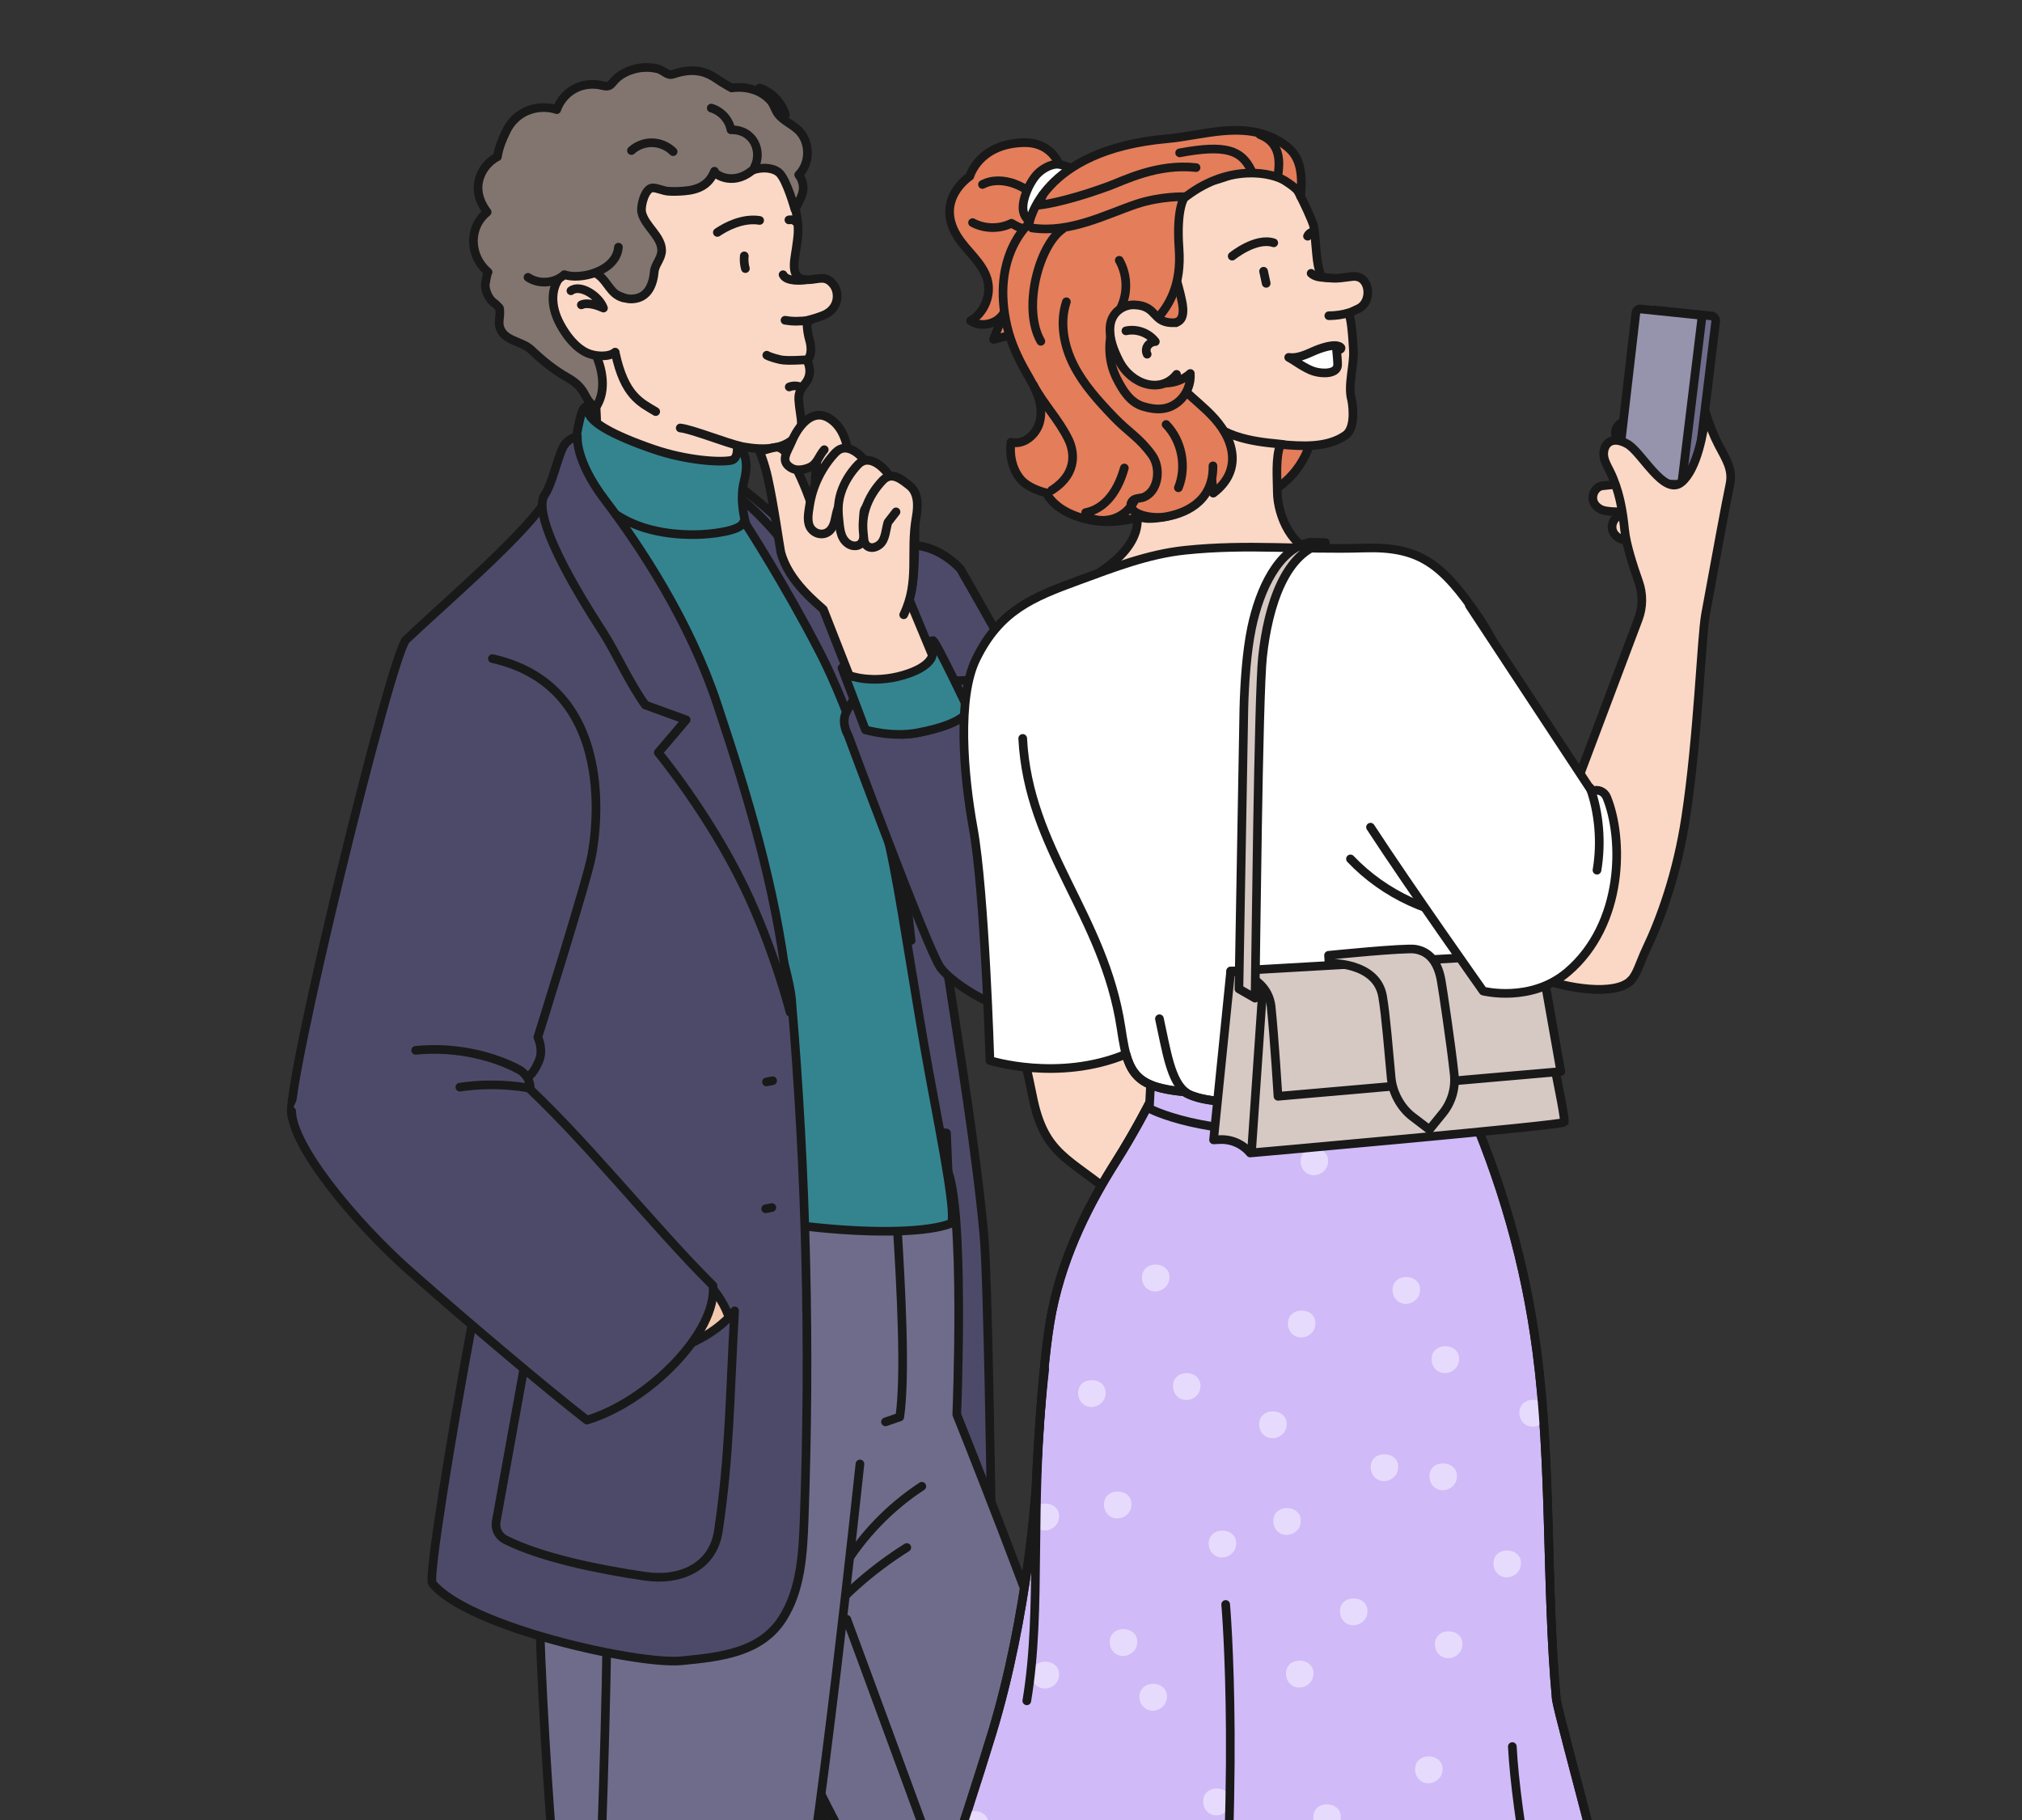 <?xml version="1.0" encoding="UTF-8"?> <svg xmlns="http://www.w3.org/2000/svg" width="560" height="504" viewBox="0 0 560 504" fill="none"><rect x="0" y="0" width="560" height="504" fill="#333333" stroke="none"/><g clip-path="url(#clip0_23885_11317)"><path d="M205.16 143.218C205.16 143.218 231.561 143.8 243.725 178.302C255.89 212.794 262.714 233.552 262.714 233.552L231.266 239.689L205.16 143.218Z" fill="#4D4A69" stroke="#191919" stroke-width="2.4" stroke-linecap="round" stroke-linejoin="round"></path><path d="M246.093 270.032C245.926 266.648 245.985 263.303 246.348 260.028C247.87 246.393 244.59 234.198 240.732 220.997C238.817 214.446 236.707 207.945 234.458 201.502C232.455 195.78 230.894 188.834 227.419 183.822C224.247 179.234 223.099 173.67 220.114 169.033C217.984 165.728 214.94 163.488 212.937 159.985C209.903 154.677 206.987 149.31 204.022 143.963C202.481 141.191 200.93 138.408 199.388 135.636C198.534 134.107 196.953 129.42 195.461 128.591C205.898 133.771 222.461 150.188 222.461 150.188C222.461 150.188 236.186 168.993 237.796 179.185C237.296 176.038 234.537 162.817 234.537 162.817C234.537 162.817 234.173 156.917 246.996 152.004C257.678 147.909 265.984 157.558 265.984 157.558C265.984 157.558 307.053 228.634 309.586 241.657C312.522 256.742 303.136 270.871 296.626 272.765C289.518 276.514 276.656 275.409 262.41 268.838C265.876 291.659 270.382 318.85 272.503 342.025C273.603 354.072 274.477 415.567 274.477 415.567C274.477 415.567 244.345 405.168 252.288 306.744C253.24 294.954 246.691 282.305 246.102 270.042L246.093 270.032Z" fill="#4D4A69" stroke="#191919" stroke-width="2.4" stroke-linecap="round" stroke-linejoin="round"></path><path d="M272.796 192.705C272.796 192.705 267.681 200.421 254.044 202.947C246.886 204.279 239.67 202.109 239.67 202.109" fill="#4D4A69"></path><path d="M272.796 192.705C272.796 192.705 267.681 200.421 254.044 202.947C246.886 204.279 239.67 202.109 239.67 202.109" stroke="#191919" stroke-width="2.4" stroke-linecap="round" stroke-linejoin="round"></path><path d="M254.062 189.754C260.7 188.501 267.494 188.126 274.229 188.659C278.372 196.788 282.172 205.273 286.315 213.403" stroke="#191919" stroke-width="2.4" stroke-linecap="round" stroke-linejoin="round"></path><path d="M200.146 134.445L202.521 148.475C202.521 148.475 210.828 167.773 220.911 188.235C230.994 208.698 252.358 259.567 252.358 260.445C252.358 261.323 249.992 238.523 249.992 238.523C238.721 155.5 200.146 134.445 200.146 134.445Z" fill="#4D4A69" stroke="#191919" stroke-width="2.4" stroke-linecap="round" stroke-linejoin="round"></path><path d="M232.052 435.363C239.7 428.13 249.567 423.216 260.004 421.44" stroke="#191919" stroke-width="2.4" stroke-linecap="round" stroke-linejoin="round"></path><path d="M200.054 379.745C200.731 370.629 201.399 361.523 202.077 352.406C202.41 347.907 203.726 342.442 203.137 337.982C202.734 334.904 200.555 332.566 203.962 329.902C205.974 328.333 208.635 327.948 211.158 327.494C222.744 325.393 233.671 320.815 245.178 318.358C248.801 317.589 247.328 294.492 250.676 296.594C253.562 298.409 260.641 320.559 262.143 323.489C267.357 333.621 264.981 391.703 264.981 391.703C264.981 391.703 286.796 445.888 301.298 488.756C318.185 535.571 321.817 561.676 316.575 575.726C312.942 585.464 300.738 594.994 284.941 604.298C283.35 605.235 247.092 633.018 225.404 655.394C207.948 673.39 192.406 705.08 192.406 705.08C192.406 705.08 181.331 698.45 166.898 686.66C152.466 674.87 154.027 657.792 154.027 657.792C154.027 657.792 210.736 589.953 212.68 587.417C224.55 571.829 250.794 556.418 250.794 556.418C246.729 553.349 243.46 549.472 241.427 544.993L198.022 407.38C198.699 398.165 199.386 388.941 200.064 379.726L200.054 379.745Z" fill="#6F6C8B" stroke="#191919" stroke-width="2.4" stroke-linecap="round" stroke-linejoin="round"></path><path d="M227.41 449.007C234.204 441.055 242.245 434.129 251.14 428.544" stroke="#191919" stroke-width="2.4" stroke-linecap="round" stroke-linejoin="round"></path><path d="M233.351 434.385C238.819 425.299 246.379 417.435 255.304 411.585" stroke="#191919" stroke-width="2.4" stroke-linecap="round" stroke-linejoin="round"></path><path d="M215.812 473.878C227.21 495.465 239.237 524.452 256.615 542.408" stroke="#191919" stroke-width="2.4" stroke-linecap="round" stroke-linejoin="round"></path><path d="M234.526 448.418C234.526 448.418 268.251 539.581 270.107 546.25Z" fill="#6F6C8B"></path><path d="M234.526 448.418C234.526 448.418 268.251 539.581 270.107 546.25" stroke="#191919" stroke-width="2.4" stroke-linecap="round" stroke-linejoin="round"></path><path d="M238.166 405.402C238.166 405.402 226.375 516.869 220.209 542.047C215.447 561.454 206.974 575.878 206.974 575.878C206.974 575.878 198.177 602.862 192.738 657.737C191.118 670.011 192.257 698.701 192.257 698.701C193.121 700.161 196.116 699.066 195.674 704.808C194.486 720.298 195.085 732.877 195.085 732.877C178.767 753.922 132.19 746.621 132.19 746.621L128.931 712.711C128.931 712.711 134.183 708.597 134.802 696.106C136.186 667.87 137.472 614.119 141.763 593.361C146.78 568.636 152.916 557.922 153.594 557.419L153.289 555.771C152.494 551.489 152.71 547.039 153.908 542.856L155.282 538.012C155.282 538.012 147.526 459.537 149.107 402.629C148.488 396.611 148.537 390.464 149.529 384.485C150.324 379.7 152.759 375.734 153.8 371.028C156.028 360.974 159.327 351.513 164.639 342.614C175.233 324.884 191.992 310.588 211.775 303.751" fill="#6F6C8B"></path><path d="M238.166 405.402C238.166 405.402 226.375 516.869 220.209 542.047C215.447 561.454 206.974 575.878 206.974 575.878C206.974 575.878 198.177 602.862 192.738 657.737C191.118 670.011 192.257 698.701 192.257 698.701C193.121 700.161 196.116 699.066 195.674 704.808C194.486 720.298 195.085 732.877 195.085 732.877C178.767 753.922 132.19 746.621 132.19 746.621L128.931 712.711C128.931 712.711 134.183 708.597 134.802 696.106C136.186 667.87 137.472 614.119 141.763 593.361C146.78 568.636 152.916 557.922 153.594 557.419L153.289 555.771C152.494 551.489 152.71 547.039 153.908 542.856L155.282 538.012C155.282 538.012 147.526 459.537 149.107 402.629C148.488 396.611 148.537 390.464 149.529 384.485C150.324 379.7 152.759 375.734 153.8 371.028C156.028 360.974 159.327 351.513 164.639 342.614C175.233 324.884 191.992 310.588 211.775 303.751" stroke="#191919" stroke-width="2.4" stroke-linecap="round" stroke-linejoin="round"></path><path d="M200.918 255.37C201.252 258.34 201.586 261.192 201.92 264.161" stroke="#191919" stroke-width="2.4" stroke-linecap="round" stroke-linejoin="round"></path><path d="M248.401 315.599C244.032 297.071 252.515 369.192 249.196 392.387L245.239 393.749" stroke="#191919" stroke-width="2.4" stroke-linecap="round" stroke-linejoin="round"></path><path d="M167.861 316.348C167.861 316.348 179.535 328.838 205.455 330.022C219.593 332.242 234.369 335.221 245.797 335.873C255.468 336.425 262.998 334.797 262.998 334.797L262.134 313.753L176.698 304.4L167.852 316.348H167.861Z" fill="#4D4A69" stroke="#191919" stroke-width="2.4" stroke-linecap="round" stroke-linejoin="round"></path><path d="M154.195 157.097L153.419 157.068C153.547 157.384 153.822 157.374 154.195 157.097Z" fill="#F3C8AF" stroke="#191919" stroke-width="2.4" stroke-linecap="round" stroke-linejoin="round"></path><path d="M230.834 78.853C228.713 76.12 226.867 77.324 224.03 77.462C218.561 77.718 219.975 72.539 220.515 68.809C221.075 64.922 221.222 63.689 220.79 60.551C219.936 54.336 216.755 47.291 214.713 43.72C213.701 41.954 211.512 40.197 209.853 39.004C207.526 37.317 205.641 37.524 203.55 39.093C201.242 40.829 198.218 41.342 195.852 43.088C195.852 43.088 195.833 43.098 195.823 43.108C194.085 44.42 190.973 45.654 188.783 45.673L176.373 45.801C175.303 45.811 174.223 45.979 173.241 46.393C169.461 48.002 170.07 51.228 170.286 54.089C170.482 56.565 170.698 59.91 169.265 61.982C167.625 64.34 165.662 66.54 163.963 68.868C159.476 75.025 149.943 76.584 148.353 85.286L155.421 65.376C150.257 87.101 165.328 89.656 165.259 118.426C165.21 137.823 156.639 158.847 153.644 161.047L192.269 162.695L202.146 139.48C202.97 137.152 205.435 123.675 205.435 123.675C206.338 123.675 218.09 126.743 221.742 118.751C222.312 117.498 221.536 114.085 221.379 112.496C221.104 109.763 220.869 108.816 223.019 106.172C225.454 103.173 223.539 99.888 223.539 99.888C223.539 99.888 225.365 98.181 224.187 94.126C223.372 91.334 223.5 88.749 223.5 88.749C223.5 88.749 225.935 88.147 227.869 87.387C232.552 85.562 232.464 80.954 230.844 78.863L230.834 78.853Z" fill="#FBD8C5" stroke="#191919" stroke-width="2.4" stroke-linecap="round" stroke-linejoin="round"></path><path d="M216.871 76.078C217.774 78.033 222.095 77.677 223.175 77.5Z" fill="#F3C8AF"></path><path d="M216.871 76.078C217.774 78.033 222.095 77.677 223.175 77.5" stroke="#191919" stroke-width="2.4" stroke-linecap="round" stroke-linejoin="round"></path><path d="M168.635 331.757C178.316 313.584 186.475 294.591 192.562 274.958C195.537 265.368 198.021 255.63 199.935 245.774C201.497 237.753 203.843 230.55 201.997 222.549C197.815 204.415 191.413 186.774 183.019 170.12C178.208 160.58 172.74 151.355 166.662 142.545C164.512 139.427 158.435 133.813 158.474 130.064C158.484 128.831 159.642 118.817 161.105 114.278C161.94 111.693 163.628 112.522 163.628 112.522C163.628 112.522 157.738 116.36 180.869 124.352C190.108 127.538 199.405 128.111 202.508 127.479C204.511 127.075 204.147 123.868 204.147 123.868C204.147 123.868 208.143 125.141 206.072 133.271C204.609 139.013 206.641 145.258 206.641 145.258C206.641 145.258 217.186 161.488 227.014 180.529C236.046 198.042 242.88 221.819 245.207 229.741C248.015 239.292 251.519 263.72 255.888 289.086C259.079 307.624 265.216 336.315 263.399 338.782C250.842 343.754 205.748 340.025 181.527 329.813C177.59 328.156 172.514 334.441 168.901 332.201C168.773 332.122 168.655 332.023 168.527 331.944C168.567 331.875 168.606 331.816 168.635 331.747V331.757Z" fill="#348490" stroke="#191919" stroke-width="2.4" stroke-linecap="round" stroke-linejoin="round"></path><path d="M240.957 186.914C240.957 186.914 235.518 194.63 234.241 197.53C232.965 200.431 234.88 203.558 234.88 203.558C234.88 203.558 256.96 263.13 260.475 267.955C263.99 272.779 278.079 281.461 285.433 279.853" fill="#4D4A69"></path><path d="M240.957 186.914C240.957 186.914 235.518 194.63 234.241 197.53C232.965 200.431 234.88 203.558 234.88 203.558C234.88 203.558 256.96 263.13 260.475 267.955C263.99 272.779 278.079 281.461 285.433 279.853" stroke="#191919" stroke-width="2.4" stroke-linecap="round" stroke-linejoin="round"></path><path d="M164.317 137.474C168.431 141.529 173.212 144.578 178.76 146.256C183.178 147.588 187.812 148.081 192.417 148.051C197.021 148.022 205.121 147.006 205.848 144.707" stroke="#191919" stroke-width="2.4" stroke-linecap="round" stroke-linejoin="round"></path><path d="M132.624 61.337C129.924 65.727 130.896 71.706 135.176 75.367C134.98 75.199 134.352 78.731 134.381 79.066C134.489 80.527 135.068 81.987 136.001 83.121C136.472 83.703 137.16 84.049 137.641 84.582C138.524 85.548 138.367 85.025 138.426 86.496C138.475 87.808 138.033 89.12 138.367 90.442C139.398 94.497 144.484 94.369 147.105 96.855C150.483 100.052 153.359 102.39 157.404 104.699C159.82 106.08 161.116 107.57 162.088 109.493C162.765 110.825 163.708 112.049 164.974 112.868C167.723 108.842 167.115 103.613 165.475 99.292C164.1 95.681 159.172 91.468 159.103 87.719C159.044 84.335 163.443 81.928 166.28 81.079C169.638 80.063 171.739 82.963 175.106 82.786C179.593 82.549 180.899 78.603 181.213 75.15C181.38 73.275 183.265 71.519 183.246 69.319C183.216 65.353 178.582 62.639 177.728 58.821C177.325 57.006 178.651 52.112 180.703 52.033C181.93 51.984 183.648 52.852 184.993 52.951C186.456 53.059 187.939 53.01 189.401 52.892C193.476 52.586 196.353 51.185 197.884 47.416C197.619 48.077 202.636 51.639 207.997 47.436C209.313 46.4 213.711 45.985 215.783 47.85C217.874 49.734 220.152 57.973 220.152 57.973C220.152 57.973 221.526 55.624 222.154 53.819C222.773 52.014 222.41 49.902 221.202 48.412C224.491 45.157 224.422 39.217 221.075 36.03C219.376 34.422 217.049 33.495 215.586 31.68C214.654 30.525 214.369 28.947 213.377 27.841C209.116 23.116 202.626 24.359 202.626 24.359C202.626 24.359 199.946 22.869 198.483 21.843C194.831 19.278 191.188 19.021 186.878 20.402C186.436 20.541 185.975 20.698 185.504 20.649C184.542 20.531 183.314 19.337 182.195 19.061C180.634 18.676 179.004 18.577 177.404 18.785C174.959 19.11 172.21 20.195 170.472 21.981C169.088 23.412 169.049 24.25 166.81 23.688C164.562 23.125 162.166 23.264 160.026 24.152C157.306 25.286 155.127 27.615 154.194 30.367C150.934 29.282 147.184 29.746 144.307 31.601C142.579 32.715 141.185 34.314 140.292 36.139C139.153 38.458 138.141 40.855 137.768 43.41C135.068 44.791 133.085 47.455 132.545 50.405C131.986 53.493 133.075 56.295 134.921 58.732C133.979 59.492 133.213 60.38 132.634 61.337H132.624Z" fill="#82756F" stroke="#191919" stroke-width="2.4" stroke-linecap="round" stroke-linejoin="round"></path><path d="M172.546 82.468C169.031 81.402 168.403 78.136 165.831 76.203C157.809 70.145 149.12 78.778 155.178 89.877C156.837 92.916 159.321 96.241 162.63 97.75C164.78 98.727 168.639 99.003 170.367 97.513" fill="#FBD8C5"></path><path d="M172.546 82.468C169.031 81.402 168.403 78.136 165.831 76.203C157.809 70.145 149.12 78.778 155.178 89.877C156.837 92.916 159.321 96.241 162.63 97.75C164.78 98.727 168.639 99.003 170.367 97.513" stroke="#191919" stroke-width="2.4" stroke-linecap="round" stroke-linejoin="round"></path><path d="M182.686 221.476C176.029 235.791 149.236 287.411 149.236 287.411L201.016 312.224L202.862 318.085C199.7 327.98 193.829 344.477 193.829 344.477C193.829 344.477 172.642 351.087 158.582 348.916C139.712 346.006 111.033 323.876 90.759 298.076C81.049 288.052 102.6 244.927 114.902 215.901C122.344 198.399 130.699 180.679 130.925 179.782" fill="#4D4A69"></path><path d="M133.37 328.503C150.562 317.482 165.092 302.288 175.362 284.579" stroke="#191919" stroke-width="2.4" stroke-linecap="round" stroke-linejoin="round"></path><path d="M168.078 453.683C167.715 483.212 165.702 534.368 165.702 534.368Z" fill="#6F6C8B"></path><path d="M168.078 453.683C167.715 483.212 165.702 534.368 165.702 534.368" stroke="#191919" stroke-width="2.4" stroke-linecap="round" stroke-linejoin="round"></path><path d="M219.269 277.208C217.256 253.608 172.348 149.008 165.515 145.673C160.93 141.125 162.55 129.917 157.464 125.921C153.979 131.584 157.327 129.858 150.709 139.378C143.513 149.738 121.687 168.335 112.468 177.166C108.344 181.112 78.654 302.347 80.785 308.947C83.308 316.761 125.123 361.731 130.7 366.832C125.005 397.298 118.575 437.049 119.733 438.46C129.816 450.733 176.864 461.033 188.577 459.918C199.731 458.863 210.717 457.6 216.696 448.257C221.753 440.354 222.351 430.547 222.695 421.214C224.472 373.195 223.314 325.078 219.249 277.198L219.269 277.208Z" fill="#4D4A69" stroke="#191919" stroke-width="2.4" stroke-linecap="round" stroke-linejoin="round"></path><path d="M175.401 342.135C172.584 345.825 166.821 350.729 165.377 355.129C164.062 359.135 165.878 365.281 166.624 369.326C167.694 375.118 169.707 389.049 177.719 389.68C184.935 390.242 195.715 380.11 199.986 375.128C202.941 371.674 203.03 367.659 201.459 363.624C196.775 351.617 177.414 339.491 175.401 342.135Z" fill="#F3C8AF" stroke="#191919" stroke-width="2.4" stroke-linecap="round" stroke-linejoin="round"></path><path d="M145.279 377.286C161.302 380.206 192.082 377.523 203.461 363C202.096 386.639 202.067 403.461 198.935 424.061C197.442 433.868 188.508 437.972 178.562 436.492C165.71 434.588 150.031 431.421 139.997 426.399C138.171 425.482 137.12 423.538 137.395 421.535L145.534 376.506" fill="#4D4A69"></path><path d="M145.279 377.286C161.302 380.206 192.082 377.523 203.461 363C202.096 386.639 202.067 403.461 198.935 424.061C197.442 433.868 188.508 437.972 178.562 436.492C165.71 434.588 150.031 431.421 139.997 426.399C138.171 425.482 137.12 423.538 137.395 421.535L145.534 376.506" stroke="#191919" stroke-width="2.4" stroke-linecap="round" stroke-linejoin="round"></path><path d="M136.364 182.381C173.918 190.768 163.835 237.069 163.835 237.069C162.922 242.762 148.951 287.229 148.951 287.229C148.951 287.229 150.679 290.702 149.187 293.977C147.989 296.631 146.447 299.542 143.188 298.318C161.223 314.439 180.369 339.016 197.472 356.025C198.66 368.89 179.544 388.179 162.539 393.25C152.073 385.14 130.326 366.828 114.087 352.513C97.848 338.197 80.794 317.133 80.794 307.721" fill="#4D4A69"></path><path d="M136.364 182.381C173.918 190.768 163.835 237.069 163.835 237.069C162.922 242.762 148.951 287.229 148.951 287.229C148.951 287.229 150.679 290.702 149.187 293.977C147.989 296.631 146.447 299.542 143.188 298.318C161.223 314.439 180.369 339.016 197.472 356.025C198.66 368.89 179.544 388.179 162.539 393.25C152.073 385.14 130.326 366.828 114.087 352.513C97.848 338.197 80.794 317.133 80.794 307.721" stroke="#191919" stroke-width="2.4" stroke-linecap="round" stroke-linejoin="round"></path><path d="M212.277 299.614C212.847 299.505 213.416 299.387 213.986 299.278" stroke="#191919" stroke-width="2.4" stroke-linecap="round" stroke-linejoin="round"></path><path d="M212.063 334.739L213.772 334.403" stroke="#191919" stroke-width="2.4" stroke-linecap="round" stroke-linejoin="round"></path><path d="M196.981 29.931C199.741 30.73 201.94 33.157 202.441 35.94C208.902 35.851 211.199 42.116 208.901 46.379" fill="#82756F"></path><path d="M196.981 29.931C199.741 30.73 201.94 33.157 202.441 35.94C208.902 35.851 211.199 42.116 208.901 46.379" stroke="#191919" stroke-width="2.4" stroke-linecap="round" stroke-linejoin="round"></path><path d="M174.873 41.691C176.434 40.261 178.585 39.471 180.715 39.531C182.846 39.59 184.937 40.498 186.43 41.997" fill="#82756F"></path><path d="M174.873 41.691C176.434 40.261 178.585 39.471 180.715 39.531C182.846 39.59 184.937 40.498 186.43 41.997" stroke="#191919" stroke-width="2.4" stroke-linecap="round" stroke-linejoin="round"></path><path d="M205.514 123.669C200.85 122.604 191.62 118.844 188.39 118.519" stroke="#191919" stroke-width="2.4" stroke-linecap="round" stroke-linejoin="round"></path><path d="M181.598 113.979C177.405 111.453 172.957 109.637 170.424 97.777" stroke="#191919" stroke-width="2.4" stroke-linecap="round" stroke-linejoin="round"></path><path d="M210.385 61.043C205.701 60.283 201.008 62.77 198.671 64.368" stroke="#191919" stroke-width="2.4" stroke-linecap="round" stroke-linejoin="round"></path><path d="M210.395 24.365C213.772 25.529 216.512 28.371 217.503 31.765" stroke="#191919" stroke-width="2.4" stroke-linecap="round" stroke-linejoin="round"></path><path d="M206.133 70.857C206.015 72.041 206.113 73.235 206.437 74.38" stroke="#191919" stroke-width="2.4" stroke-linecap="round" stroke-linejoin="round"></path><path d="M146.231 76.8C149.226 78.833 153.644 78.497 156.295 76.05C160.595 77.629 170.737 75.192 171.277 68.443" fill="#82756F"></path><path d="M146.231 76.8C149.226 78.833 153.644 78.497 156.295 76.05C160.595 77.629 170.737 75.192 171.277 68.443" stroke="#191919" stroke-width="2.4" stroke-linecap="round" stroke-linejoin="round"></path><path d="M212.366 98.365C212.366 98.365 213.083 98.899 216.146 99.609C217.992 100.034 223.53 99.609 223.53 99.609" fill="white"></path><path d="M212.366 98.365C212.366 98.365 213.083 98.899 216.146 99.609C217.992 100.034 223.53 99.609 223.53 99.609" stroke="#191919" stroke-width="2.4" stroke-linecap="round" stroke-linejoin="round"></path><path d="M218.582 107.157C219.495 106.772 220.615 106.762 221.655 107.128" stroke="#191919" stroke-width="2.4" stroke-linecap="round" stroke-linejoin="round"></path><path d="M218.492 60.894C219.621 60.726 219.896 61.051 220.839 61.693" stroke="#191919" stroke-width="2.4" stroke-linecap="round" stroke-linejoin="round"></path><path d="M158.121 80.517C160.645 78.564 165.907 81.908 167.135 85.312C165.996 84.78 162.815 83.537 161.008 84.424" stroke="#191919" stroke-width="2.4" stroke-linecap="round" stroke-linejoin="round"></path><path d="M217.413 88.688C219.485 89.043 221.193 89.043 224.532 88.688" stroke="#191919" stroke-width="2.4" stroke-linecap="round" stroke-linejoin="round"></path><path d="M178.76 195.25L190.032 199.345L182.315 208.412C182.315 208.412 196.158 225.125 206.045 245.538C214.302 262.596 218.828 280.326 218.828 280.326C218.082 278.096 218.258 275.097 217.974 272.768C214.724 245.676 207.223 220.813 198.622 194.964C190.964 171.946 177.317 151.297 167.548 138.451C159.173 127.431 159.91 120.86 159.91 120.86C159.91 120.86 157.17 121.333 155.904 123.928C154.205 127.421 152.978 133.922 150.799 137.129C149.444 139.122 148.521 146.64 167.175 175.38C170.219 180.076 174.617 189.636 178.741 195.26L178.76 195.25Z" fill="#4D4A69" stroke="#191919" stroke-width="2.4" stroke-linecap="round" stroke-linejoin="round"></path><path d="M115.119 290.861C127.127 289.657 137.593 292.913 143.7 296.179C145.624 297.205 146.831 299.208 146.881 301.389C146.881 301.389 137.917 299.455 127.362 301.063" fill="#4D4A69"></path><path d="M115.119 290.861C127.127 289.657 137.593 292.913 143.7 296.179C145.624 297.205 146.831 299.208 146.881 301.389C146.881 301.389 137.917 299.455 127.362 301.063" stroke="#191919" stroke-width="2.4" stroke-linecap="round" stroke-linejoin="round"></path><path d="M258.391 177.39C259.265 177.647 268.229 196.56 268.229 196.56C268.229 196.56 267.67 200.418 254.042 202.943C246.885 204.275 239.668 202.105 239.668 202.105L233.188 184.977L258.391 177.38V177.39Z" fill="#348490" stroke="#191919" stroke-width="2.4" stroke-linecap="round" stroke-linejoin="round"></path><path d="M258.209 181.425L251.837 166.093C253.339 160.805 253.241 155.26 253.388 149.814C253.515 145.256 253.162 140.253 251.797 135.883C251.306 134.304 250.953 133.554 249.451 132.706C248.773 132.321 248.027 131.926 247.232 131.887C247.026 131.877 245.209 132.272 245.298 132.351C244.355 131.463 243.334 130.634 242.244 129.855C237.885 126.747 232.564 124.487 227.998 123.037C225.583 122.268 225.465 141.862 225.465 141.862C225.465 141.862 219.584 123.244 214.901 123.866C213.163 124.093 210.395 125.07 210.395 125.07C210.395 125.07 211.71 128.098 212.633 132.262C214.351 139.997 215.991 151.895 216.246 152.902C218.318 161.041 226.526 167.287 228.028 168.766L235.195 187.039C235.195 187.039 241.508 189.554 250.344 186.92C258.022 184.631 258.199 181.435 258.199 181.435L258.209 181.425Z" fill="#FBD8C5" stroke="#191919" stroke-width="2.4" stroke-linecap="round" stroke-linejoin="round"></path><path d="M235.576 129.791C235.066 124.887 234.33 118.543 229.489 115.731C224.826 113.027 221.016 118.099 219.249 122.312C218.032 125.213 215.872 127.749 219.21 129.633C220.643 130.442 222.685 130.097 224.197 129.436C226.357 128.498 226.721 126.278 228.282 124.532" fill="#FBD8C5"></path><path d="M235.576 129.791C235.066 124.887 234.33 118.543 229.489 115.731C224.826 113.027 221.016 118.099 219.249 122.312C218.032 125.213 215.872 127.749 219.21 129.633C220.643 130.442 222.685 130.097 224.197 129.436C226.357 128.498 226.721 126.278 228.282 124.532" stroke="#191919" stroke-width="2.4" stroke-linecap="round" stroke-linejoin="round"></path><path d="M231.433 125.303C234.369 122.205 238.375 125.806 240.015 128.223C236.382 132.288 233.338 136.254 231.797 141.582C231.266 143.417 231.257 145.529 229.803 146.939C228.35 148.35 226.043 148.123 224.698 146.486C223.323 144.799 223.893 142.066 224.197 140.083C225.031 134.597 227.565 129.358 231.414 125.303H231.433Z" fill="#FBD8C5" stroke="#191919" stroke-width="2.4" stroke-linecap="round" stroke-linejoin="round"></path><path d="M237.617 128.667C240.553 125.569 244.559 129.17 246.199 131.587C246.199 131.587 239.738 140.151 239.355 141.335C238.579 143.703 240.995 150.994 236.842 151.161C235.437 151.221 234.161 150.244 233.483 149.03C232.806 147.817 232.61 146.416 232.462 145.044C232.109 141.927 231.922 139.539 232.904 136.461C233.827 133.55 235.516 130.887 237.617 128.667Z" fill="#FBD8C5" stroke="#191919" stroke-width="2.4" stroke-linecap="round" stroke-linejoin="round"></path><path d="M250.284 170.243C254.762 160.92 251.983 153.056 253.751 143.19C254.34 139.905 254.3 136.353 251.826 134.439C249.686 132.782 246.956 130.414 244.442 133.058C242.331 135.278 240.652 137.941 239.729 140.852C238.747 143.93 238.934 146.318 239.287 149.436C239.553 151.764 241.762 152.307 243.637 150.787C245.297 149.436 245.316 146.495 245.915 144.641L248.154 141.75" fill="#FBD8C5"></path><path d="M250.284 170.243C254.762 160.92 251.983 153.056 253.751 143.19C254.34 139.905 254.3 136.353 251.826 134.439C249.686 132.782 246.956 130.414 244.442 133.058C242.331 135.278 240.652 137.941 239.729 140.852C238.747 143.93 238.934 146.318 239.287 149.436C239.553 151.764 241.762 152.307 243.637 150.787C245.297 149.436 245.316 146.495 245.915 144.641L248.154 141.75" stroke="#191919" stroke-width="2.4" stroke-linecap="round" stroke-linejoin="round"></path><path d="M470.504 131.268L458.821 121.31L458.391 120.966L452.198 116.971C450.156 115.613 445.965 117.846 447.87 121.9C448.593 123.317 451.016 125.266 452.403 126.378C454.923 128.405 459.651 131.366 459.827 131.514L464.428 133.954C466.529 135.076 469.156 134.25 470.153 132.104L470.524 131.278" fill="#FBD8C5"></path><path d="M470.504 131.268L458.821 121.31L458.391 120.966L452.198 116.971C450.156 115.613 445.965 117.846 447.87 121.9C448.593 123.317 451.016 125.266 452.403 126.378C454.923 128.405 459.651 131.366 459.827 131.514L464.428 133.954C466.529 135.076 469.156 134.25 470.153 132.104L470.524 131.278" stroke="#191919" stroke-width="2.4" stroke-linecap="round" stroke-linejoin="round"></path><path d="M469.01 139.654L450.771 140.53L456.965 86.961C457.004 86.351 457.492 85.869 458.098 85.839L473.699 87.453C474.539 87.414 475.223 88.112 475.174 88.959L469.01 139.654Z" fill="#6F6C8B" stroke="#191919" stroke-width="2.4" stroke-linecap="round" stroke-linejoin="round"></path><path d="M465.099 139.369L446.86 140.245L453.054 86.676C453.093 86.066 453.581 85.584 454.187 85.554L469.788 87.168C470.628 87.129 471.312 87.827 471.263 88.674L465.099 139.369Z" fill="#9693AD" stroke="#191919" stroke-width="2.4" stroke-linecap="round" stroke-linejoin="round"></path><path d="M277.52 261.496C283.4 261.723 286.732 267.085 293.706 265.777C312.56 262.274 316.878 256.252 316.888 256.252C316.184 257.236 324.087 270.136 324.918 271.799C327.702 277.358 330.33 282.987 332.87 288.664C336.611 297.008 339.932 305.077 343.244 313.638C346.321 321.608 347.005 327.266 344.475 335.305C343.117 339.596 341.769 343.896 340.411 348.186C339.385 351.443 336.826 356.166 336.826 359.551C329.724 348.196 318.861 339.861 308.672 331.212C296.207 320.614 289.183 320.014 285.95 303.473C284.006 293.535 278.438 271.582 277.51 261.506L277.52 261.496Z" fill="#FBD8C5" stroke="#191919" stroke-width="2.4" stroke-linecap="round" stroke-linejoin="round"></path><path d="M466.936 134.205L451.638 133.763H451.091L443.775 134.53C441.342 134.747 439.447 139.125 443.442 141.103C444.888 141.753 447.985 141.753 449.763 141.753C452.987 141.753 458.526 141.103 458.75 141.103L463.849 140.119C466.184 139.676 467.728 137.384 467.181 135.081L466.956 134.205" fill="#FBD8C5"></path><path d="M466.936 134.205L451.638 133.763H451.091L443.775 134.53C441.342 134.747 439.447 139.125 443.442 141.103C444.888 141.753 447.985 141.753 449.763 141.753C452.987 141.753 458.526 141.103 458.75 141.103L463.849 140.119C466.184 139.676 467.728 137.384 467.181 135.081L466.956 134.205" stroke="#191919" stroke-width="2.4" stroke-linecap="round" stroke-linejoin="round"></path><path d="M472.271 142.303L456.973 141.86H456.426L449.11 142.628C446.677 142.844 444.782 147.223 448.777 149.201C450.223 149.851 453.32 149.85 455.098 149.85C458.322 149.85 463.86 149.201 464.085 149.201L469.184 148.217C471.519 147.774 473.063 145.482 472.516 143.179L472.291 142.303" fill="#FBD8C5"></path><path d="M472.271 142.303L456.973 141.86H456.426L449.11 142.628C446.677 142.844 444.782 147.223 448.777 149.201C450.223 149.851 453.32 149.85 455.098 149.85C458.322 149.85 463.86 149.201 464.085 149.201L469.184 148.217C471.519 147.774 473.063 145.482 472.516 143.179L472.291 142.303" stroke="#191919" stroke-width="2.4" stroke-linecap="round" stroke-linejoin="round"></path><path d="M449.968 146.901C450.359 150.739 452.322 156.82 453.846 161.13C455.038 164.485 454.999 168.136 453.739 171.471L435.1 220.966L379.877 212.75C379.877 212.75 406.048 262.589 426.562 270.805C433.664 273.649 447.155 275.873 451.59 271.602C453.387 269.871 454.188 266.525 455.888 262.943C459.922 254.471 464.504 241.915 466.868 226.378C470.297 203.914 471.186 176.647 472.358 170.123C475.582 152.589 477.76 140.653 479.118 134.09C479.968 129.977 478.063 127.231 475.943 123.187C474.673 120.766 473.306 117.362 472.466 114.37C471.801 119.635 470.033 129.927 465.706 133.539C460.821 137.593 454.608 124.998 450.632 122.911C449.079 122.036 447.086 121.485 445.64 122.469C444.419 123.236 443.98 124.988 444.195 126.414C444.419 127.841 445.191 129.15 445.855 130.469C448.405 135.625 449.401 141.204 449.958 146.901H449.968Z" fill="#FBD8C5" stroke="#191919" stroke-width="2.4" stroke-linecap="round" stroke-linejoin="round"></path><path d="M466.779 642.739C466.779 642.739 460.107 593.55 456.073 572.827C449.186 537.472 431.787 475.864 431.045 470.629L431.016 470.423C428.163 438.984 429.765 405.617 425.643 374.306C422.4 349.657 415.815 326.779 405.627 303.823C405.627 303.823 395.799 305.132 393.132 303.931C390.182 302.603 387.945 300.349 384.907 299.257C376.369 296.187 365.672 297.397 356.783 297.978C349.192 298.48 341.543 298.982 334.217 300.861C332.771 301.235 331.335 301.658 329.928 302.15C326.187 303.449 318.216 305.673 318.216 305.673C318.216 305.673 314.161 313.624 309.033 321.712C302.107 332.654 294.692 346.725 291.371 363.079C288.352 377.977 286.926 411.826 286.926 411.826C286.926 411.826 284.894 446.659 274.686 480.135C258.391 533.565 233.559 596.541 231.85 643.212C268.678 629.052 359.244 662.901 424.451 654.754C459.13 650.424 466.779 642.729 466.779 642.729V642.739Z" fill="#D0BAF7" stroke="#191919" stroke-width="2.4" stroke-linecap="round" stroke-linejoin="round"></path><path d="M289.358 467.595C288.645 467.595 287.961 467.398 287.365 467.005C286.339 466.326 285.714 465.135 285.695 463.807C285.636 458.562 294.242 459.113 293.236 464.486C293.011 465.706 292.152 466.739 290.94 467.26C290.423 467.487 289.885 467.595 289.348 467.595H289.358Z" fill="#E7DBFD"></path><path d="M363.868 325.437C363.155 325.437 362.471 325.24 361.875 324.846C360.849 324.167 360.224 322.977 360.204 321.648C360.146 316.404 368.752 316.955 367.746 322.327C367.521 323.547 366.662 324.581 365.45 325.102C364.932 325.328 364.395 325.437 363.858 325.437H363.868Z" fill="#E7DBFD"></path><path d="M269.785 508.971C269.072 508.971 268.388 508.775 267.792 508.381C266.766 507.702 266.141 506.511 266.121 505.183C266.063 499.938 274.669 500.489 273.663 505.862C273.438 507.082 272.579 508.115 271.367 508.637C270.849 508.863 270.312 508.971 269.775 508.971H269.785Z" fill="#E7DBFD"></path><path d="M417.275 436.807C416.562 436.807 415.878 436.61 415.282 436.216C414.256 435.537 413.631 434.347 413.612 433.018C413.553 427.774 422.159 428.325 421.153 433.697C420.928 434.917 420.069 435.951 418.857 436.472C418.34 436.698 417.802 436.807 417.265 436.807H417.275Z" fill="#E7DBFD"></path><path d="M359.821 467.318C359.108 467.318 358.424 467.121 357.828 466.727C356.802 466.048 356.177 464.858 356.158 463.529C356.099 458.285 364.705 458.836 363.699 464.208C363.474 465.428 362.615 466.462 361.403 466.983C360.886 467.209 360.348 467.318 359.811 467.318H359.821Z" fill="#E7DBFD"></path><path d="M319.232 473.734C318.519 473.734 317.835 473.537 317.239 473.143C316.213 472.465 315.588 471.274 315.569 469.945C315.51 464.701 324.116 465.252 323.11 470.624C322.885 471.845 322.026 472.878 320.814 473.399C320.297 473.626 319.759 473.734 319.222 473.734H319.232Z" fill="#E7DBFD"></path><path d="M367.383 507.096C366.67 507.096 365.986 506.899 365.391 506.506C364.365 505.827 363.74 504.636 363.72 503.308C363.661 498.063 372.268 498.614 371.262 503.987C371.037 505.207 370.177 506.24 368.966 506.761C368.448 506.988 367.911 507.096 367.374 507.096H367.383Z" fill="#E7DBFD"></path><path d="M401.068 459.194C400.355 459.194 399.671 458.997 399.075 458.603C398.049 457.924 397.424 456.734 397.405 455.405C397.346 450.161 405.952 450.712 404.946 456.084C404.722 457.304 403.862 458.338 402.65 458.859C402.133 459.085 401.596 459.194 401.058 459.194H401.068Z" fill="#E7DBFD"></path><path d="M395.576 493.824C394.863 493.824 394.179 493.628 393.583 493.234C392.557 492.555 391.932 491.364 391.912 490.036C391.854 484.791 400.46 485.342 399.454 490.715C399.229 491.935 398.37 492.968 397.158 493.49C396.64 493.716 396.103 493.824 395.566 493.824H395.576Z" fill="#E7DBFD"></path><path d="M338.418 431.298C337.705 431.298 337.022 431.101 336.426 430.708C335.4 430.029 334.775 428.838 334.755 427.51C334.697 422.265 343.303 422.816 342.297 428.189C342.072 429.409 341.212 430.442 340.001 430.964C339.483 431.19 338.946 431.298 338.409 431.298H338.418Z" fill="#E7DBFD"></path><path d="M399.553 412.688C398.84 412.688 398.156 412.491 397.56 412.098C396.535 411.419 395.909 410.228 395.89 408.9C395.831 403.655 404.438 404.206 403.431 409.579C403.207 410.799 402.347 411.832 401.136 412.354C400.618 412.58 400.081 412.688 399.543 412.688H399.553Z" fill="#E7DBFD"></path><path d="M424.454 395.085C423.741 395.085 423.057 394.888 422.461 394.495C421.435 393.816 420.81 392.625 420.79 391.297C420.732 386.052 429.338 386.603 428.332 391.976C428.107 393.196 427.247 394.229 426.036 394.75C425.518 394.977 424.981 395.085 424.444 395.085H424.454Z" fill="#E7DBFD"></path><path d="M289.358 423.818C288.645 423.818 287.961 423.621 287.365 423.227C286.339 422.548 285.714 421.358 285.695 420.029C285.636 414.784 294.242 415.336 293.236 420.708C293.011 421.928 292.152 422.961 290.94 423.483C290.423 423.709 289.885 423.818 289.348 423.818H289.358Z" fill="#E7DBFD"></path><path d="M336.876 502.715C336.163 502.715 335.48 502.518 334.884 502.124C333.858 501.445 333.233 500.255 333.213 498.926C333.155 493.682 341.761 494.233 340.755 499.605C340.53 500.826 339.67 501.859 338.459 502.38C337.941 502.607 337.404 502.715 336.867 502.715H336.876Z" fill="#E7DBFD"></path><path d="M318.774 297.551C318.774 297.551 340.617 300.188 362.469 299.578C389.978 298.771 403.166 296.035 403.166 296.035L403.938 292.896C405.599 293.703 404.114 305.57 404.114 305.57C404.114 305.57 396.475 311.582 364.511 313.216C332.548 314.849 318.314 306.957 318.314 306.957L318.793 297.57H318.774V297.551Z" fill="#D0BAF7" stroke="#191919" stroke-width="2.4" stroke-linecap="round" stroke-linejoin="round"></path><path d="M318.208 305.67C318.208 305.67 314.154 313.62 309.025 321.709C302.099 332.651 294.684 346.722 291.363 363.076C288.345 377.973 286.918 411.823 286.918 411.823C286.918 411.823 284.886 446.656 274.678 480.131C258.384 533.562 233.551 596.538 231.842 643.208C268.67 629.049 359.237 662.898 424.443 654.751C459.122 650.421 466.771 642.726 466.771 642.726C466.771 642.726 460.099 593.536 456.065 572.814C449.178 537.459 431.78 475.851 431.037 470.616L431.008 470.41C428.155 438.971 429.757 405.604 425.635 374.293C422.392 349.644 415.808 326.766 405.619 303.81C405.619 303.81 395.791 305.119 393.124 303.918C390.174 302.59 387.937 300.336 384.899 299.244C376.361 296.174 365.664 297.384 356.775 297.965" stroke="#191919" stroke-width="2.4" stroke-linecap="round" stroke-linejoin="round"></path><path d="M324.859 134.309C322.124 132.331 319.594 129.212 320.219 125.876C320.952 121.921 327.38 117.335 330.232 114.226C334.657 109.335 341.398 106.315 347.933 105.38C351.411 104.868 355.201 104.957 358.259 106.738C363.211 109.65 364.686 116.41 363.104 121.931C358.356 138.59 338.76 144.621 324.859 134.309Z" fill="#E47D5A" stroke="#191919" stroke-width="2.4" stroke-linecap="round" stroke-linejoin="round"></path><path d="M275.156 93.985C275.156 93.985 282.824 92.204 283.694 91.761C286.351 90.413 288.734 88.523 290.678 86.251C292.622 83.978 293.599 82.226 293.609 79.313C293.609 75.781 294.566 73.026 296.735 70.172C299.138 67.013 303.563 64.081 302.909 59.83C302 53.907 293.912 47.206 293.912 47.206C293.912 47.206 292.319 39.186 283.244 39.511C270.994 39.944 268.601 48.81 268.601 48.81C268.601 48.81 258.734 55.225 265.172 65.488C267.731 69.572 272.03 72.642 273.407 77.267C274.687 81.567 272.674 86.624 268.796 88.838C271.785 90.885 276.445 89.695 278.106 86.457C277.119 88.966 276.132 91.466 275.156 93.975V93.985Z" fill="#E47D5A" stroke="#191919" stroke-width="2.4" stroke-linecap="round" stroke-linejoin="round"></path><path d="M269.354 61.65C272.647 63.431 276.798 63.49 280.139 61.827C283.168 63.746 286.909 64.514 290.152 62.988" stroke="#191919" stroke-width="2.4" stroke-linecap="round" stroke-linejoin="round"></path><path d="M272.1 51.084C274.835 49.627 278.215 49.844 281.116 50.946C284.018 52.048 286.538 53.947 289.019 55.817" stroke="#191919" stroke-width="2.4" stroke-linecap="round" stroke-linejoin="round"></path><path d="M285.686 61.708C284.749 61.088 283.996 60.232 283.596 59.179C282.443 56.119 285.149 50.412 287.249 48.217C288.558 46.84 290.991 45.364 293.003 45.482C295.172 45.6 302.157 48.808 300.887 48.887C303.348 48.562 299.197 52.173 298.708 53.738C298.005 55.962 296.999 58.136 295.406 59.848C293.814 61.56 291.567 62.771 289.203 62.771C287.963 62.771 286.712 62.387 285.677 61.718L285.686 61.708Z" fill="white" stroke="#191919" stroke-width="2.4" stroke-linecap="round" stroke-linejoin="round"></path><path d="M375.58 76.566C374.28 76.409 371.77 77.137 369.328 77.048C366.172 76.93 366.075 76.556 366.075 76.556C366.075 76.556 365.547 76.064 365.02 73.349C364.482 70.564 364.199 63.991 363.847 62.662C363.339 60.773 361.093 56.109 359.784 53.521C358.367 50.727 357.351 48.778 354.616 47.224C350.611 44.941 342.669 47.824 338.761 49.182C330.438 52.203 320.025 49.457 313.059 54.968C306.202 60.488 303.027 74.264 301.347 82.795C299.237 93.727 303.457 104.758 307.775 114.962C310.832 122.036 315.883 137.633 314.925 145.367C313.655 155.63 297.41 162.36 297.41 162.36L291.998 180.003C291.998 180.003 304.903 194.596 312.854 193.573C318.765 192.815 329.95 193.71 335.577 191.703C341.477 189.597 373.177 168.068 378.921 165.568C376.85 164.761 379.165 155.61 377.006 155.63C372.903 155.65 369.25 152.885 365.147 152.747C358.084 152.511 353.805 142.887 353.756 136.255C353.727 132.358 353.209 126.71 354.636 123.079C360.37 123.571 367.452 124.132 372.6 120.56C375.892 118.278 374.349 110.78 374.349 110.78C373.186 106.824 375.072 101.048 374.828 96.994C374.613 93.501 374.222 86.711 373.216 86.741C373.216 86.741 374.007 86.583 376.283 85.442C379.966 83.69 379.565 77.068 375.58 76.586V76.566Z" fill="#FBD8C5" stroke="#191919" stroke-width="2.4" stroke-linecap="round" stroke-linejoin="round"></path><path d="M334.073 115.417C339.329 122.314 351.901 122.58 355.33 123.072" stroke="#191919" stroke-width="2.4" stroke-linecap="round" stroke-linejoin="round"></path><path d="M341.262 70.933C341.262 70.933 347.768 65.609 352.769 67.243" stroke="#191919" stroke-width="2.4" stroke-linecap="round" stroke-linejoin="round"></path><path d="M371.38 96.295C371.35 96.236 370.569 94.819 365.509 96.57C362.783 97.515 360.126 99.374 356.912 98.971C358.661 99.906 361.494 102.12 363.955 102.858C366.417 103.596 370.11 103.527 370.442 101.313C370.549 100.565 370.178 97.052 370.178 97.052C370.178 97.052 371.692 96.816 371.37 96.285L371.38 96.295Z" fill="white" stroke="#191919" stroke-width="2.4" stroke-linecap="round" stroke-linejoin="round"></path><path d="M349.954 75.11L350.677 78.466" stroke="#191919" stroke-width="2.4" stroke-linecap="round" stroke-linejoin="round"></path><path d="M436.313 224.891C427.766 212.06 418.221 183.632 409.508 170.909C399.456 156.258 393.331 151.279 377.808 151.761C360.165 152.312 345.708 150.551 328.261 152.371C317.984 153.434 308.381 157.183 298.681 160.745C285.893 165.438 276.935 169.02 270.341 182.442C265.086 193.138 266.805 214.323 269.531 229.358C272.735 247.021 274.161 293.682 274.161 293.682C274.161 293.682 293.093 299.694 311.849 291.921C312.953 295.965 314.741 298.838 318.814 300.452C322.155 301.898 327.987 302.341 327.987 302.341C327.987 302.341 330.674 304.565 338.879 305.018C358.007 306.08 394.268 305.126 404.252 298.277C407.29 292.777 405.073 263.503 401.478 242.554L435.59 223.917C435.18 223.307 436.714 225.491 436.303 224.881L436.313 224.891Z" fill="white" stroke="#191919" stroke-width="2.4" stroke-linecap="round" stroke-linejoin="round"></path><path d="M283.243 204.483C284.835 235.273 305.692 253.27 310.469 284.58C311.69 292.6 312.618 297.992 318.831 300.452C322.172 301.899 328.004 302.341 328.004 302.341C328.004 302.341 330.69 304.565 338.896 305.018C358.023 306.081 394.285 305.126 404.269 298.277" stroke="#191919" stroke-width="2.4" stroke-linecap="round" stroke-linejoin="round"></path><path d="M374.016 237.853C383.394 247.723 396.591 253.804 410.141 254.512" stroke="#191919" stroke-width="2.4" stroke-linecap="round" stroke-linejoin="round"></path><path d="M340.842 268.916L336.104 315.656L337.834 315.577C341.057 315.43 344.164 316.797 346.245 319.287C346.245 319.287 432.542 311.651 433.216 310.775C433.88 310.008 426.056 274.338 426.056 274.338L380.562 272.98L340.862 268.926H340.852L340.842 268.916Z" fill="#D6C9C3" stroke="#191919" stroke-width="2.4" stroke-linecap="round" stroke-linejoin="round"></path><path d="M346.606 319.065L349.791 272.837" stroke="#191919" stroke-width="2.4" stroke-linecap="round" stroke-linejoin="round"></path><path d="M340.842 268.922C340.842 268.922 350.816 269.818 352.027 278.575C352.984 287.913 353.942 303.588 353.942 303.588L432.268 296.73L428.292 274.285C425.908 265.144 419.852 264.386 419.852 264.386L340.852 268.932L340.842 268.922Z" fill="#D6C9C3" stroke="#191919" stroke-width="2.4" stroke-linecap="round" stroke-linejoin="round"></path><path d="M385.612 228.419C385.612 228.419 406.049 262.583 426.563 270.799C433.665 273.643 447.156 275.867 451.591 271.596" fill="#FBD8C5"></path><path d="M385.612 228.419C385.612 228.419 406.049 262.583 426.563 270.799C433.665 273.643 447.156 275.867 451.591 271.596" stroke="#191919" stroke-width="2.4" stroke-linecap="round" stroke-linejoin="round"></path><path d="M382.907 275.884C383.816 281.119 384.607 291.244 385.291 298.496C385.672 302.56 387.948 306.771 391.181 309.231L395.88 312.813L399.563 308.287C402.025 305.256 403.168 301.369 402.748 297.473C401.839 289.119 399.68 274.654 399.143 271.564C398.029 265.149 394.766 263.309 391.914 262.856C389.061 262.403 367.941 264.548 367.941 264.548L368.098 266.752C368.098 266.752 381.227 266.27 382.907 275.894V275.884Z" fill="#D6C9C3" stroke="#191919" stroke-width="2.4" stroke-linecap="round" stroke-linejoin="round"></path><path d="M347.591 276.404L343.127 273.846L344.495 196.071C344.68 189.153 345.247 180.573 346.624 173.941C348.9 162.989 354.097 152.116 362.694 150.168L367.08 150.266C356.022 152.618 351.225 167.535 349.662 181.921C348.5 192.676 347.806 265.57 347.591 276.414V276.404Z" fill="#D6C9C3" stroke="#191919" stroke-width="2.4" stroke-linecap="round" stroke-linejoin="round"></path><path d="M398.506 234.205C402.609 239.469 408.929 242.972 415.474 243.848L398.506 234.205Z" fill="#F5F0FF"></path><path d="M357.039 41.122C356.12 40.305 355.075 39.557 353.893 38.888C344.134 33.388 333.193 37.53 323.092 38.435C288.227 41.565 285.043 61.844 285.043 61.844C285.043 61.844 274.375 70.868 278.908 90.351C279.973 94.936 281.946 99.197 284.281 103.261C286.684 107.453 289.243 111.812 287.934 116.899C287.036 120.392 283.45 123.393 279.992 122.449C279.572 126.03 280.236 129.543 282.415 132.407C284.701 135.418 289.82 136.5 289.82 136.5C289.82 136.5 291.969 142.03 301.923 143.998C306.417 144.884 310.627 144.46 315.082 143.329C315.785 143.152 317.065 143.575 317.807 143.585C320.24 143.624 322.672 143.231 324.987 142.493C329.93 140.918 334.414 136.962 335.518 131.678C335.684 133.312 335.85 134.945 336.016 136.569C339.934 133.646 342.122 129.504 341.037 124.417C340.139 120.195 337.345 116.623 334.209 113.671C329.188 108.948 323.59 104.973 320.494 98.567C319.38 96.265 316.869 88.55 322.047 89.869C322.897 90.085 323.698 89.701 324.567 89.593C325.974 89.426 327.107 88.845 327.459 87.468C327.81 86.09 327.586 84.624 327.303 83.237C326.287 78.317 324.518 73.584 323.571 68.654C322.623 63.724 323.571 57.692 328.797 54.189C340.764 45.264 352.389 47.833 355.886 50.066C357 50.785 360.35 52.92 360.214 54.435C360.673 49.367 360.595 44.32 357.039 41.132V41.122Z" fill="#E47D5A" stroke="#191919" stroke-width="2.4" stroke-linecap="round" stroke-linejoin="round"></path><path d="M335.938 129.005C336.094 139.593 327.205 142.328 322.887 143.096C320.474 143.529 316.625 143.224 314.466 141.807C313.411 141.108 312.59 139.937 313.685 138.658C314.339 137.891 315.941 138.038 316.801 137.664C318.022 137.133 318.94 136.277 319.624 134.978C321.06 132.223 320.806 128.434 319.018 125.974C315.482 121.084 312.581 119.765 308.409 115.406C304.238 111.047 300.106 106.521 297.371 101.139C294.635 95.756 293.414 89.311 295.339 83.574" fill="#E47D5A"></path><path d="M335.938 129.005C336.094 139.593 327.205 142.328 322.887 143.096C320.474 143.529 316.625 143.224 314.466 141.807C313.411 141.108 312.59 139.937 313.685 138.658C314.339 137.891 315.941 138.038 316.801 137.664C318.022 137.133 318.94 136.277 319.624 134.978C321.06 132.223 320.806 128.434 319.018 125.974C315.482 121.084 312.581 119.765 308.409 115.406C304.238 111.047 300.106 106.521 297.371 101.139C294.635 95.756 293.414 89.311 295.339 83.574" stroke="#191919" stroke-width="2.4" stroke-linecap="round" stroke-linejoin="round"></path><path d="M309.982 72.076C311.829 75.324 312.307 79.338 311.272 82.94C310.666 85.026 309.601 86.945 308.771 88.952C306.71 93.98 306.808 99.864 309.25 104.745C310.862 107.972 312.952 111.446 316.586 112.548C320.22 113.65 323.659 113.68 326.609 111.033C328.709 109.143 329.872 106.251 329.667 103.426C327.81 105.099 325.329 106.064 322.838 106.083C320.611 106.103 317.114 105.286 315.033 104.322C312.473 103.131 312.688 99.923 312.806 97.513C313.079 91.638 327.977 88.745 326.541 68.859C325.7 57.208 328.162 54.483 328.162 54.483C328.162 54.483 321.549 54.246 314.759 56.51C306.3 59.334 296.453 64.657 285.834 63.132" fill="#E47D5A"></path><path d="M309.982 72.076C311.829 75.324 312.307 79.338 311.272 82.94C310.666 85.026 309.601 86.945 308.771 88.952C306.71 93.98 306.808 99.864 309.25 104.745C310.862 107.972 312.952 111.446 316.586 112.548C320.22 113.65 323.659 113.68 326.609 111.033C328.709 109.143 329.872 106.251 329.667 103.426C327.81 105.099 325.329 106.064 322.838 106.083C320.611 106.103 317.114 105.286 315.033 104.322C312.473 103.131 312.688 99.923 312.806 97.513C313.079 91.638 327.977 88.745 326.541 68.859C325.7 57.208 328.162 54.483 328.162 54.483C328.162 54.483 321.549 54.246 314.759 56.51C306.3 59.334 296.453 64.657 285.834 63.132" stroke="#191919" stroke-width="2.4" stroke-linecap="round" stroke-linejoin="round"></path><path d="M325.856 103.667C321.528 109.119 313.312 106.619 309.932 99.928C308.438 96.976 307.119 93.68 307.451 90.305C307.842 86.349 311.232 84.312 314.172 84.421C320.854 84.657 318.949 89.833 325.631 89.35" fill="#FBD8C5"></path><path d="M325.856 103.667C321.528 109.119 313.312 106.619 309.932 99.928C308.438 96.976 307.119 93.68 307.451 90.305C307.842 86.349 311.232 84.312 314.172 84.421C320.854 84.657 318.949 89.833 325.631 89.35" stroke="#191919" stroke-width="2.4" stroke-linecap="round" stroke-linejoin="round"></path><path d="M286.236 106.67C289.03 111.964 293.328 116.294 295.937 121.735C297.128 124.215 299.131 130.729 291.248 135.777" stroke="#191919" stroke-width="2.4" stroke-linecap="round" stroke-linejoin="round"></path><path d="M363.124 75.691C364.257 76.726 365.732 76.835 367.608 76.894" stroke="#191919" stroke-width="2.4" stroke-linecap="round" stroke-linejoin="round"></path><path d="M311.828 91.622C314.808 90.953 318.119 92.163 319.975 94.594C319.184 94.544 318.256 95.125 317.816 95.794C317.377 96.463 317.338 97.378 317.709 98.087" stroke="#191919" stroke-width="2.4" stroke-linecap="round" stroke-linejoin="round"></path><path d="M339.455 444.309C339.455 444.309 344.046 495.545 335.889 572.513C334.981 581.054 334.053 589.605 333.154 597.605" stroke="#191919" stroke-width="2.4" stroke-linecap="round" stroke-linejoin="round"></path><path d="M321.109 282.112C323.024 290.771 324.216 299.666 328.622 302.618" stroke="#191919" stroke-width="2.4" stroke-linecap="round" stroke-linejoin="round"></path><path d="M418.845 483.663C420.886 522.472 444.615 618.558 448.102 631.055" stroke="#191919" stroke-width="2.4" stroke-linecap="round" stroke-linejoin="round"></path><path d="M289.331 379.19C284.993 416.956 288.715 445.019 284.378 470.997Z" fill="#529DA9"></path><path d="M289.331 379.19C284.993 416.956 288.715 445.019 284.378 470.997" stroke="#191919" stroke-width="2.4" stroke-linecap="round" stroke-linejoin="round"></path><path d="M352.4 398.279C351.687 398.279 351.003 398.082 350.407 397.688C349.381 397.009 348.756 395.819 348.737 394.49C348.678 389.246 357.284 389.797 356.278 395.169C356.053 396.39 355.194 397.423 353.982 397.944C353.465 398.171 352.927 398.279 352.39 398.279H352.4Z" fill="#E7DBFD"></path><path d="M328.521 387.696C327.808 387.696 327.124 387.499 326.528 387.106C325.502 386.427 324.877 385.236 324.858 383.908C324.799 378.663 333.405 379.214 332.399 384.587C332.175 385.807 331.315 386.84 330.104 387.361C329.586 387.588 329.049 387.696 328.511 387.696H328.521Z" fill="#E7DBFD"></path><path d="M360.36 370.373C359.647 370.373 358.963 370.176 358.367 369.782C357.341 369.103 356.716 367.913 356.697 366.584C356.638 361.34 365.244 361.891 364.238 367.263C364.013 368.484 363.154 369.517 361.942 370.038C361.425 370.265 360.887 370.373 360.35 370.373H360.36Z" fill="#E7DBFD"></path><path d="M383.286 410.151C382.573 410.151 381.889 409.954 381.293 409.561C380.267 408.882 379.642 407.691 379.622 406.363C379.564 401.118 388.17 401.669 387.164 407.042C386.939 408.262 386.08 409.295 384.868 409.816C384.35 410.043 383.813 410.151 383.276 410.151H383.286Z" fill="#E7DBFD"></path><path d="M389.334 361.08C388.621 361.08 387.938 360.883 387.342 360.489C386.316 359.81 385.691 358.62 385.671 357.291C385.613 352.047 394.219 352.598 393.213 357.97C392.988 359.19 392.128 360.223 390.917 360.745C390.399 360.971 389.862 361.08 389.325 361.08H389.334Z" fill="#E7DBFD"></path><path d="M311.006 458.574C310.293 458.574 309.609 458.377 309.013 457.983C307.988 457.304 307.363 456.114 307.343 454.785C307.284 449.541 315.891 450.092 314.885 455.464C314.66 456.684 313.8 457.718 312.589 458.239C312.071 458.465 311.534 458.574 310.997 458.574H311.006Z" fill="#E7DBFD"></path><path d="M302.254 389.626C301.541 389.626 300.857 389.43 300.262 389.036C299.236 388.357 298.611 387.166 298.591 385.838C298.533 380.593 307.139 381.144 306.133 386.517C305.908 387.737 305.048 388.77 303.837 389.292C303.319 389.518 302.782 389.626 302.245 389.626H302.254Z" fill="#E7DBFD"></path><path d="M319.927 357.635C319.214 357.635 318.53 357.438 317.934 357.044C316.909 356.365 316.284 355.175 316.264 353.846C316.205 348.602 324.812 349.153 323.805 354.525C323.581 355.746 322.721 356.779 321.51 357.3C320.992 357.527 320.455 357.635 319.917 357.635H319.927Z" fill="#E7DBFD"></path><path d="M309.417 420.49C308.703 420.49 308.02 420.294 307.424 419.9C306.398 419.221 305.773 418.03 305.753 416.702C305.695 411.457 314.301 412.008 313.295 417.381C313.07 418.601 312.21 419.634 310.999 420.156C310.481 420.382 309.944 420.49 309.407 420.49H309.417Z" fill="#E7DBFD"></path><path d="M374.77 450.076C374.057 450.076 373.373 449.879 372.777 449.485C371.751 448.806 371.126 447.616 371.107 446.287C371.048 441.043 379.654 441.594 378.648 446.966C378.424 448.186 377.564 449.22 376.353 449.741C375.835 449.967 375.298 450.076 374.76 450.076H374.77Z" fill="#E7DBFD"></path><path d="M356.307 425.06C355.594 425.06 354.91 424.863 354.314 424.47C353.289 423.791 352.663 422.6 352.644 421.272C352.585 416.027 361.192 416.578 360.185 421.951C359.961 423.171 359.101 424.204 357.89 424.725C357.372 424.952 356.835 425.06 356.297 425.06H356.307Z" fill="#E7DBFD"></path><path d="M400.156 380.239C399.443 380.239 398.759 380.042 398.163 379.648C397.137 378.97 396.512 377.779 396.492 376.45C396.434 371.206 405.04 371.757 404.034 377.129C403.809 378.35 402.95 379.383 401.738 379.904C401.221 380.131 400.683 380.239 400.146 380.239H400.156Z" fill="#E7DBFD"></path><path d="M288.822 53.949L287.552 56.833C287.552 56.833 293.921 56.35 307.031 51.558C311.3 49.994 320.512 45.212 331.257 46.412" stroke="#191919" stroke-width="2.4" stroke-linecap="round" stroke-linejoin="round"></path><path d="M346.478 47.051C343.782 41.649 339.601 39.917 326.706 42.328" stroke="#191919" stroke-width="2.4" stroke-linecap="round" stroke-linejoin="round"></path><path d="M348.92 37.278C354.81 39.522 354.41 44.973 353.98 48.23" stroke="#191919" stroke-width="2.4" stroke-linecap="round" stroke-linejoin="round"></path><path d="M362.119 65.391C362.334 64.878 362.784 64.464 363.312 64.287C362.931 64.661 362.559 65.036 362.178 65.411" fill="#FBD8C5"></path><path d="M362.119 65.391C362.334 64.878 362.784 64.464 363.312 64.287C362.931 64.661 362.559 65.036 362.178 65.411" stroke="#191919" stroke-width="2.4" stroke-linecap="round" stroke-linejoin="round"></path><path d="M406.947 167.645L440.855 219.118C442.447 218.39 444.313 219.137 444.987 220.771C449.686 232.234 449.774 255.84 434.173 269.154C424.023 277.813 410.767 274.448 410.767 274.448C410.767 274.448 390.546 245.902 379.565 229.066" fill="white"></path><path d="M406.947 167.645L440.855 219.118C442.447 218.39 444.313 219.137 444.987 220.771C449.686 232.234 449.774 255.84 434.173 269.154C424.023 277.813 410.767 274.448 410.767 274.448C410.767 274.448 390.546 245.902 379.565 229.066" stroke="#191919" stroke-width="2.4" stroke-linecap="round" stroke-linejoin="round"></path><path d="M440.395 218.158C442.886 225.095 443.579 233.37 442.29 240.977" stroke="#191919" stroke-width="2.4" stroke-linecap="round" stroke-linejoin="round"></path><path d="M311.39 129.596C309.192 137.399 305.07 141.099 300.674 141.945C300.674 144.218 309.847 146.452 314.145 138.767" stroke="#191919" stroke-width="2.4" stroke-linecap="round" stroke-linejoin="round"></path><path d="M322.956 117.548C327.332 122.055 328.729 129.248 326.356 135.073" stroke="#191919" stroke-width="2.4" stroke-linecap="round" stroke-linejoin="round"></path><path d="M294.35 63.379C287.786 67.817 283.009 85.381 288.264 94.513" stroke="#191919" stroke-width="2.4" stroke-linecap="round" stroke-linejoin="round"></path><path d="M368.02 87.431C369.934 87.431 371.878 87.115 373.275 86.71" stroke="#191919" stroke-width="2.4" stroke-linecap="round" stroke-linejoin="round"></path></g><defs><clipPath id="clip0_23885_11317"><rect width="560" height="504" fill="white"></rect></clipPath></defs></svg> 